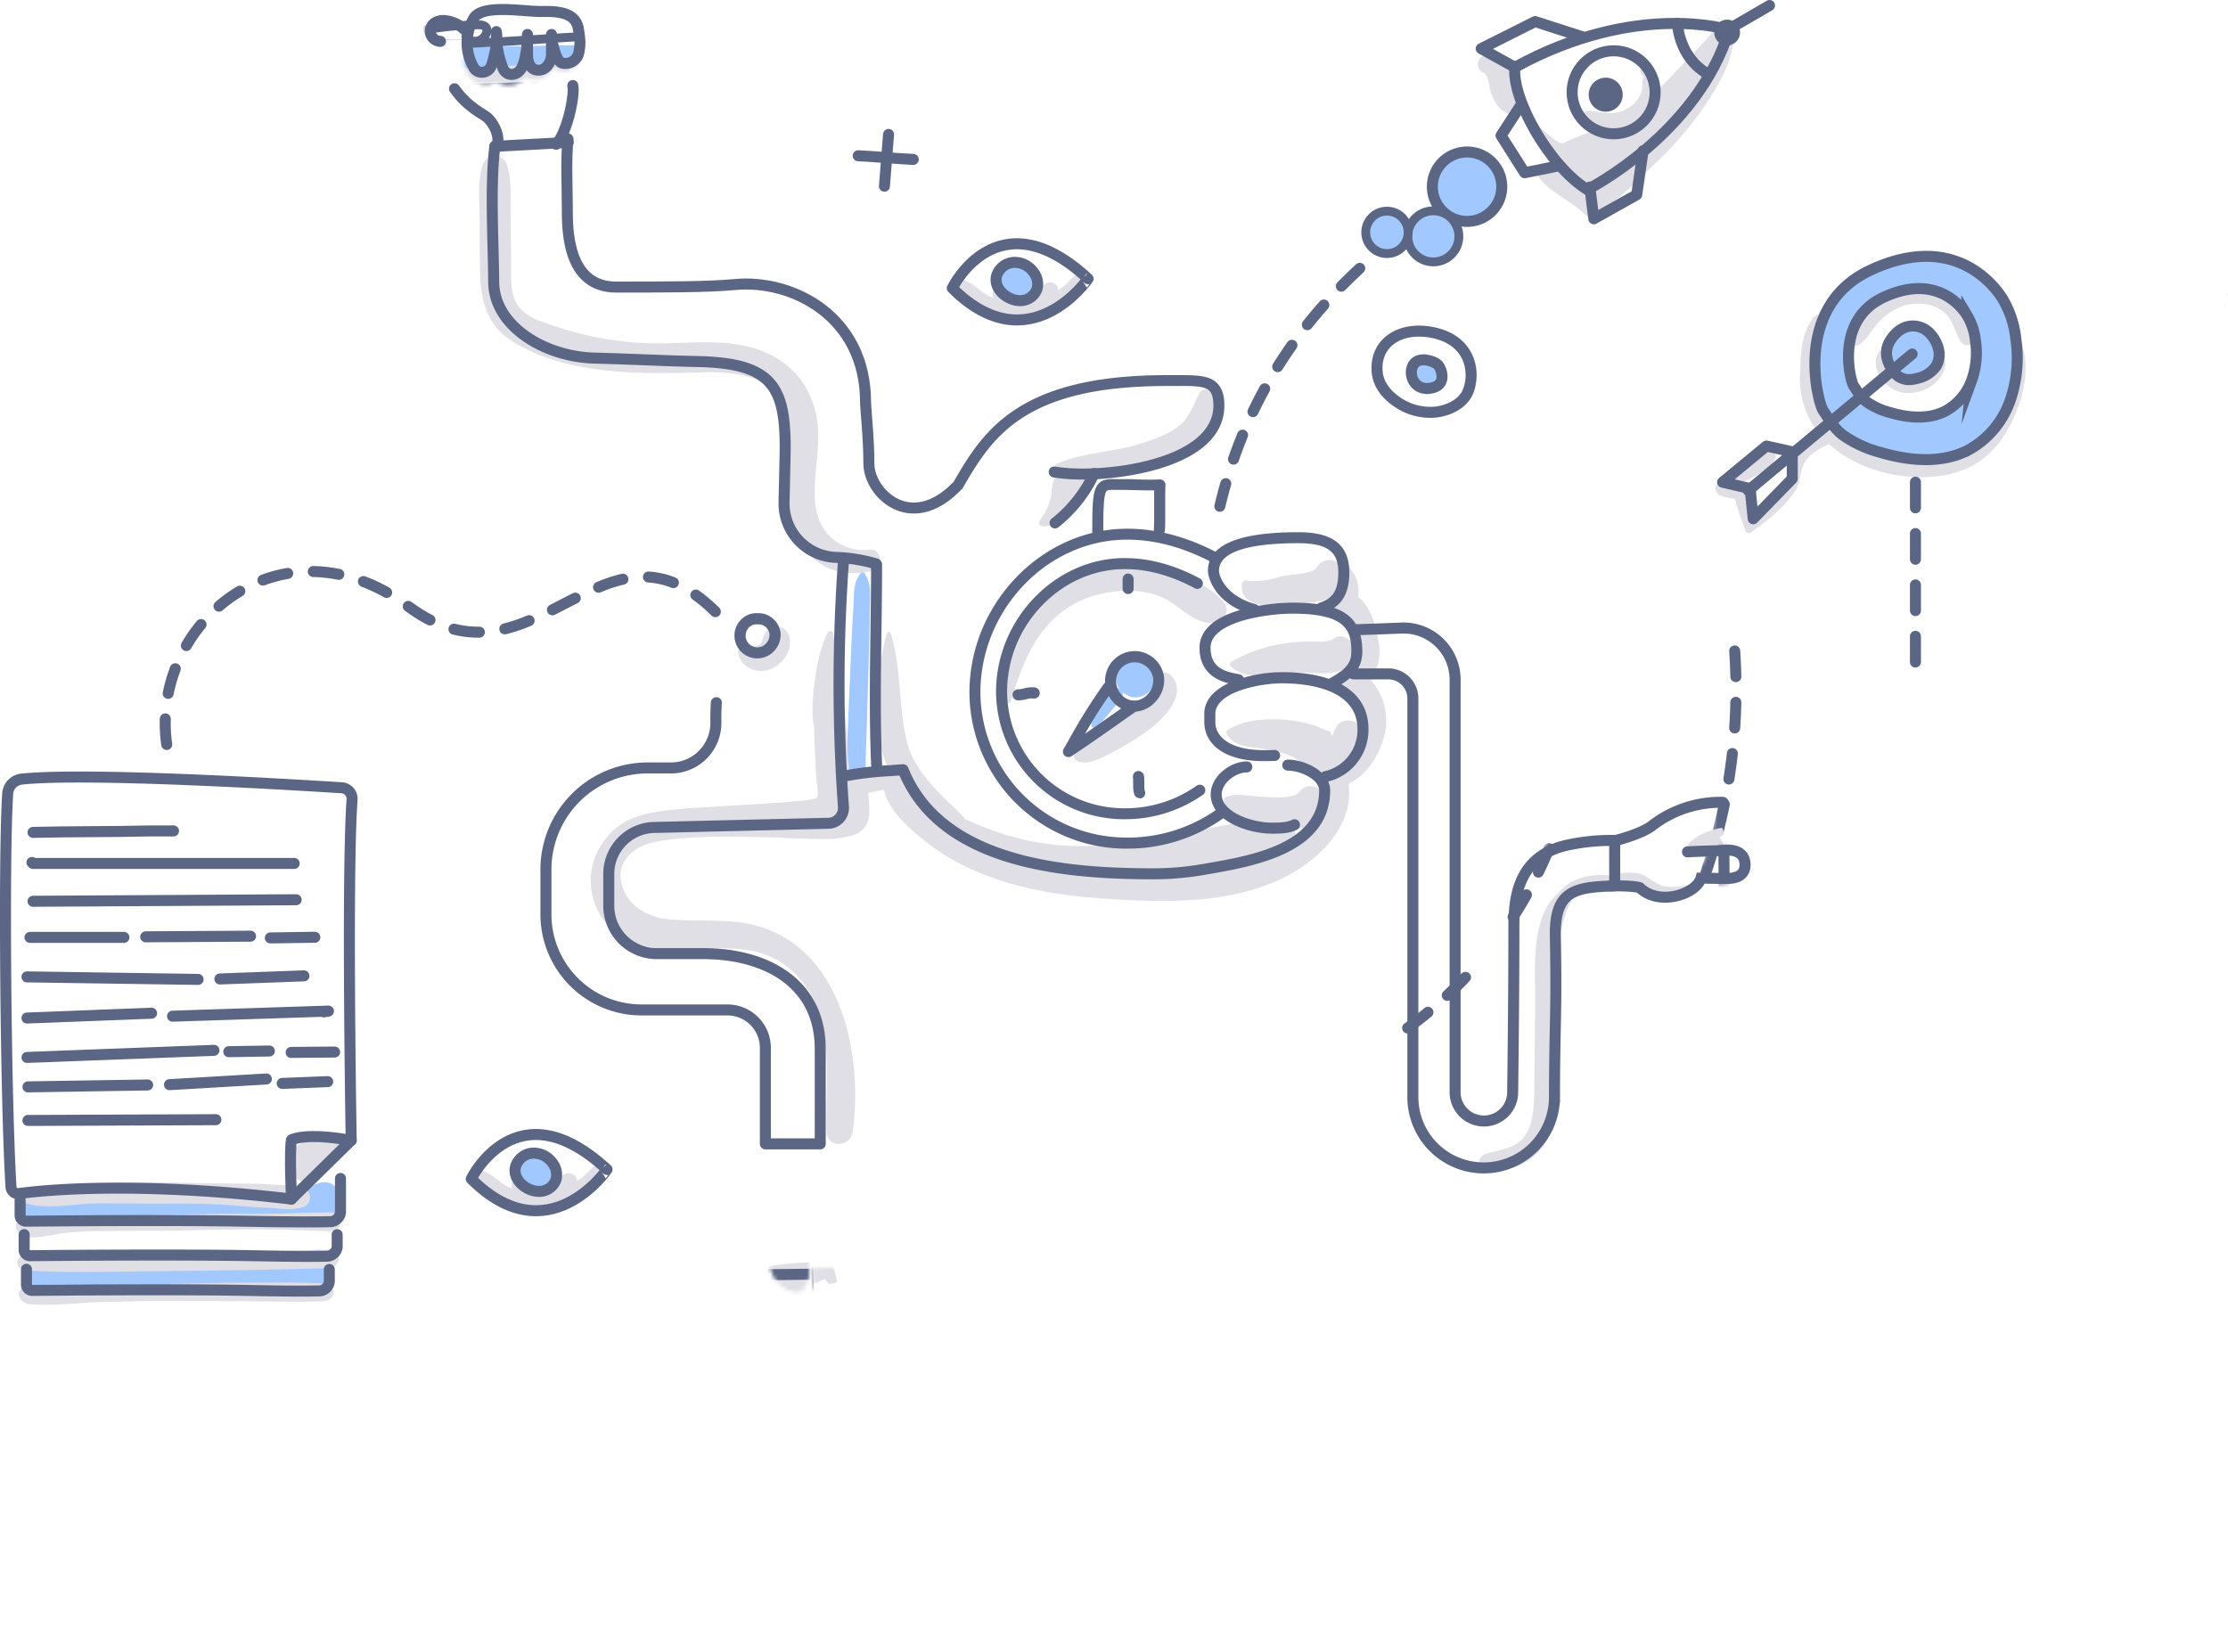 <svg xmlns="http://www.w3.org/2000/svg" xmlns:xlink="http://www.w3.org/1999/xlink" viewBox="0 0 606.98 450.21"><defs><style>.cls-1{filter:url(#luminosity-noclip);}.cls-2{fill:#fff;}.cls-3{filter:url(#luminosity-noclip-3);}.cls-4{filter:url(#luminosity-noclip-5);}.cls-5{isolation:isolate;}.cls-6{mask:url(#mask);}.cls-12,.cls-7{fill:#e0dfe6;}.cls-16,.cls-18,.cls-19,.cls-21,.cls-8{fill:#a1c8ff;}.cls-10,.cls-15,.cls-22,.cls-23,.cls-9{fill:none;}.cls-10,.cls-15,.cls-16,.cls-18,.cls-19,.cls-21,.cls-22,.cls-23,.cls-9{stroke:#5a6684;}.cls-10,.cls-15,.cls-16,.cls-19,.cls-21,.cls-22,.cls-23,.cls-9{stroke-linecap:round;}.cls-10,.cls-16,.cls-19,.cls-9{stroke-linejoin:round;}.cls-10,.cls-15,.cls-16,.cls-18,.cls-21,.cls-23,.cls-9{stroke-width:3px;}.cls-10,.cls-23{stroke-dasharray:7;}.cls-11{mask:url(#mask-2);}.cls-12{mix-blend-mode:multiply;}.cls-13{fill:#5a6684;}.cls-14{mask:url(#mask-3);}.cls-15,.cls-18,.cls-21,.cls-22,.cls-23{stroke-miterlimit:10;}.cls-17{mask:url(#mask-4);}.cls-19{stroke-width:2.41px;}.cls-20{mask:url(#mask-5);}.cls-22{stroke-width:2.5px;}.cls-24{filter:url(#luminosity-noclip-4);}.cls-25{filter:url(#luminosity-noclip-2);}</style><filter id="luminosity-noclip" x="199.42" y="340.58" width="73.96" height="109.63" filterUnits="userSpaceOnUse" color-interpolation-filters="sRGB"><feFlood flood-color="#fff" result="bg"/><feBlend in="SourceGraphic" in2="bg"/></filter><mask id="mask" x="199.42" y="340.58" width="73.96" height="109.63" maskUnits="userSpaceOnUse"><path class="cls-1" d="M220.41,343.26c.07-1.25-.29-2.67-1.49-2.46-.28,0-.53.11-.78.18a3.12,3.12,0,0,0-3.72.5,2.61,2.61,0,0,0-3.87.3,2,2,0,0,0-.67.83,5.45,5.45,0,0,0-.21.63h0s0,0,0,0a3.48,3.48,0,0,0,.26,2.64c.84,3.07,3.46,5.87,6.68,6.15,2.06.18,2.64-.88,3.44-2.73S220.29,345.33,220.41,343.26Z"/></mask><filter id="luminosity-noclip-2" x="92.68" y="1.59" width="93.62" height="29.6" filterUnits="userSpaceOnUse" color-interpolation-filters="sRGB"><feFlood flood-color="#fff" result="bg"/><feBlend in="SourceGraphic" in2="bg"/></filter><mask id="mask-2" x="92.68" y="1.59" width="93.62" height="29.6" maskUnits="userSpaceOnUse"><g class="cls-25"><path d="M155.82,6.58c-3.23-2.08-7.23-2-10.93-1.72-2.46.2-4.92.48-7.36.82a4.52,4.52,0,0,0-3.46-1.26,4.8,4.8,0,0,0-.63-.1,4.18,4.18,0,0,0-5.26,3.38l-.35,1.8a6.36,6.36,0,0,0-.11.84A5.31,5.31,0,0,0,134,16.65c3.12-.65,6.24-1.22,9.41-1.59,1.74-.2,6.12-1.38,7.71-.5l0,0c2.38,1.47,5.85.85,6.74-2.47l.07-.26A4.74,4.74,0,0,0,155.82,6.58Z"/><path d="M158.11,12.6a3.63,3.63,0,0,0-1-1.56l-1-.76a3.61,3.61,0,0,0-1.8-.58,2.44,2.44,0,0,0-1.29,0,3.61,3.61,0,0,0-1.8.58l-.18.13,0,0-1,.76-.76,1a3.63,3.63,0,0,0-.58,1.81,2.46,2.46,0,0,0,0,1.3,2.43,2.43,0,0,0,.33,1.23,2.44,2.44,0,0,0,.63,1.08A3.69,3.69,0,0,0,151,18.85l.06,0a4.87,4.87,0,0,0,4.95,0,5,5,0,0,0,1.84-1.84,4.91,4.91,0,0,0,.67-2.59A3.65,3.65,0,0,0,158.11,12.6Z"/><path d="M149.69,12.25a5.55,5.55,0,0,0-7.85,0,5.55,5.55,0,0,0,0,7.85,5.55,5.55,0,0,0,7.85,0,5.55,5.55,0,0,0,0-7.85Z"/><path d="M139.91,16.93a1.4,1.4,0,0,0-1.34-1h-.06a1.36,1.36,0,0,0-1.32,1.32v.06a1.4,1.4,0,0,0,2.37,1A1.45,1.45,0,0,0,139.91,16.93Z"/><path d="M138.57,11.37c-7.63,0-7.64,11.85,0,11.85S146.21,11.37,138.57,11.37Z"/><path d="M136.54,12.88a5.79,5.79,0,0,0-4.17-1.73h-.12a4.44,4.44,0,0,0-2.27.51,4.41,4.41,0,0,0-1.9,1.22,4.41,4.41,0,0,0-1.22,1.9,4.44,4.44,0,0,0-.51,2.27,6,6,0,0,0,1.73,4.16l1.19.92a5.86,5.86,0,0,0,3,.8h.12a4.44,4.44,0,0,0,2.27-.51,4.42,4.42,0,0,0,1.9-1.22,4.42,4.42,0,0,0,1.22-1.9,4.44,4.44,0,0,0,.51-2.27A6,6,0,0,0,136.54,12.88Z"/><path class="cls-2" d="M125.8,2.94a5,5,0,0,0-1.49-1,4.39,4.39,0,0,0-1.81-.37,4.74,4.74,0,0,0-4.34,2.86,4.5,4.5,0,0,0-.23,2.91v0A4.38,4.38,0,0,0,121,10.47a4.61,4.61,0,0,0,2.42,0l.35-.14a3.72,3.72,0,0,0,1.13-.48A4.36,4.36,0,0,0,127,6.64,4.18,4.18,0,0,0,125.8,2.94Z"/><path d="M129.11,6.31a3.17,3.17,0,0,0-1.4-1.82,3.07,3.07,0,0,0-4.46,1.82,3.32,3.32,0,0,0,.24,2.57,3.08,3.08,0,0,0,2.5,1.47,3,3,0,0,0,2.34-1.08A3.09,3.09,0,0,0,129.11,6.31Z"/><path d="M127.35,4.88A3.09,3.09,0,0,0,124.59,3a12.9,12.9,0,0,0-4.13.71c-1.61.45-3.34.76-4.1,2.46a3.24,3.24,0,0,0,1.13,4.31c1.74,1.06,3.29.41,5-.2a13.85,13.85,0,0,0,4.2-2.13A3,3,0,0,0,127.35,4.88Z"/></g></mask><filter id="luminosity-noclip-3" x="202.39" y="310.42" width="36.06" height="48.31" filterUnits="userSpaceOnUse" color-interpolation-filters="sRGB"><feFlood flood-color="#fff" result="bg"/><feBlend in="SourceGraphic" in2="bg"/></filter><mask id="mask-3" x="202.39" y="310.42" width="36.06" height="48.31" maskUnits="userSpaceOnUse"><path class="cls-3" d="M230.74,348.66a2.63,2.63,0,0,0-.47-.92,2.06,2.06,0,0,0-2.09-2.38c-1.36,0-6.7.21-6.7.21s0,.65,0,1.28.06,1.33.06,1.33-.07,4,2.13,4.61a5.41,5.41,0,0,0,2.57-.28c.85-.2,1.68-.36,2.55-.48C230.29,351.81,231.09,350,230.74,348.66Z"/></mask><filter id="luminosity-noclip-4" x="265.46" y="66.59" width="212.32" height="280.46" filterUnits="userSpaceOnUse" color-interpolation-filters="sRGB"><feFlood flood-color="#fff" result="bg"/><feBlend in="SourceGraphic" in2="bg"/></filter><mask id="mask-4" x="265.46" y="66.59" width="212.32" height="280.46" maskUnits="userSpaceOnUse"><g class="cls-24"><path d="M427.13,228.73a2.26,2.26,0,0,0-3.3-1.34c-3.23,2.18-4.8,6.34-6.7,9.65-2.28,4-4.66,7.85-7.18,11.66-2.07,3.11,2.2,7.74,5.34,5.34l.67-.51a4.15,4.15,0,0,0,1.42-2,97.46,97.46,0,0,0,6.53-11.45C425.6,236.55,427.72,232.73,427.13,228.73Z"/><path d="M402,267a2.78,2.78,0,0,0-2.66-2.83c-8.08-.81-16.21,7.32-19.7,13.79a3.94,3.94,0,0,0,5.34,5.34,84.51,84.51,0,0,0,17.14-11.49C404,270.27,403.43,268.2,402,267Z"/><path d="M477.6,176.49c-.33-4.12-6.87-5.73-7.75-1-1.11,5.94-1,12.17-1.29,18.2-.35,6.67-.74,13.34-1,20-.23,5.19-.36,10.39-1.51,15.47-1.21,5.36-4.25,9.14-6.34,14l.15,0c-1,1.81.23,4.58,2.69,3.72,10-3.47,12-18.06,12.9-27,.7-6.79.89-13.63,1.24-20.44C477.05,191.87,478.21,184,477.6,176.49Z"/></g></mask><filter id="luminosity-noclip-5" x="460.2" y="178.42" width="130.12" height="144.92" filterUnits="userSpaceOnUse" color-interpolation-filters="sRGB"><feFlood flood-color="#fff" result="bg"/><feBlend in="SourceGraphic" in2="bg"/></filter><mask id="mask-5" x="460.2" y="178.42" width="130.12" height="144.92" maskUnits="userSpaceOnUse"><path class="cls-4" d="M471.19,230.57c-2.64-.84-6,.32-6.76,3.18-.1.38-2.18-.75-2.15-.4-.77.15.53,1.86-.23,2.21a3.82,3.82,0,0,0,2.94,7,9.31,9.31,0,0,0,.92-.22c.29,0,.5-1.35.79-1.35a22.6,22.6,0,0,0,3.62-.3c2.36-.45,4-.76,4.55-3.13A5.88,5.88,0,0,0,471.19,230.57Z"/></mask></defs><title>sec_ill_02</title><g class="cls-5"><g id="Layer_2" data-name="Layer 2"><g id="Section_02" data-name="Section 02"><g class="cls-6"><path class="cls-7" d="M272.39,387.3c-1.63-5.6-9.21-3.1-8.47,2.33,1.18,8.63-.14,18.18-8,23.48a21.39,21.39,0,0,1-11.76,3.3c-4.19,0-8.24-1.76-12.39-1.22a5.68,5.68,0,0,0-.66.13,3.78,3.78,0,0,0-1.61.21c-3.36,1.19-16.08,21.86-20.2,23.42-.52.2-1.06.39-1.59.59a3.26,3.26,0,0,1-.64-.28,4.51,4.51,0,0,0-4.37-.29l-.23.12a4.22,4.22,0,0,0-2.08,3.62c-.14,5.56,6,8.13,10.78,7.36,5.38-.86,22-23.62,23.8-25.3,8.69,5.41,19.68-.42,26.61-6C270.49,411.52,275.66,398.53,272.39,387.3Z"/><path class="cls-7" d="M256.87,386.43c-1.57-9.29-14.14-10.83-21.11-7.35a17.19,17.19,0,0,0-8.43,9.53c-1.57,4.43-1.71,11,2.33,14.11a6,6,0,0,0,2.28,1.06c2.49,1.67,5.52,1.6,8.55,1.64,3.59.05,7.93.24,11.4-.81,2.84-.86,4-3.24,4.32-6,.32-2.91.74-6.33,0-9.29A4.12,4.12,0,0,0,256.87,386.43ZM240.08,397l-2.34.34c-.07-3.55-.46-7.09,3.35-9.17,2.82-1.53,5.44-.67,8,.52-.4,2.52,0,5.52-.65,7.79C245.81,396.93,242.52,396.67,240.08,397Z"/><path class="cls-7" d="M258.5,359.85c-.38-3.55-.58-6.76-2.25-10a3.14,3.14,0,0,0-.79-1,6.2,6.2,0,0,0-5.35-6.05c-8.19-.77-16.91.45-25.12.95-7.09.43-15.16.19-21.62,3.39-3,1.49-1.74,5.49.85,6.49,7.07,2.75,16,1.44,23.42,1.2,6.84-.22,13.91,0,20.74-.9a39.49,39.49,0,0,0-.63,6.52c-.16,4-.56,7.77,2.39,10.83,2.33,2.42,5.81,1.46,7.58-1C260,367.23,258.88,363.45,258.5,359.85Z"/><path class="cls-7" d="M219.68,400.93a4.66,4.66,0,0,0-4.1-2.35,52.89,52.89,0,0,0-10.25.9c-3.56.72-3.12,5.82,0,6.78a36.46,36.46,0,0,0,4.9.91c1.8.29,3.53.73,5.35.9a4.65,4.65,0,0,0,4.1-2.35A4.76,4.76,0,0,0,219.68,400.93Z"/><path class="cls-8" d="M229.16,418.24a5.55,5.55,0,0,0-2-2.05,7,7,0,0,0-2.22-1.1,5.35,5.35,0,0,0-3-.58,5,5,0,0,0-3.11,1.39l-.84,1a5.25,5.25,0,0,0-.77,2.57,5.46,5.46,0,0,0-.06.55,5.53,5.53,0,0,0,3.78,5.35,4.18,4.18,0,0,1,.38.25,5.54,5.54,0,0,0,4.2.67,5.65,5.65,0,0,0,3.44-2.5,5.59,5.59,0,0,0,.67-4.2Z"/><path class="cls-9" d="M250.44,362.45l.42-16.32c-6.11,1.05-49.08,1.26-49.08,1.26.84,4,1.05,51.81,1.05,51.81,3.83.64,8,.39,9.26.53"/><path class="cls-9" d="M213.79,363.4l25.9-1.77"/><path class="cls-9" d="M214,370.09c6.47-.34,2.26-.09,8.73-.43"/><circle class="cls-9" cx="243.3" cy="393.75" r="25.7"/><circle class="cls-9" cx="243.3" cy="393.75" r="16.24"/><path class="cls-9" d="M233.47,399.32c.39.13,15.59-.79,15.59-.79l.66-13"/><path class="cls-9" d="M221.57,412.2S202.89,431,201.43,433.87s.13,9.48,5.51,11.21,27-27.64,27-27.64"/><path class="cls-9" d="M215.76,420.25c1.54,1.92,5.39,6.17,9.76,7.55"/></g><path class="cls-10" d="M370.45,73.11c-18.05,16.69-31.73,37.81-38.13,64.84"/><path class="cls-7" d="M449.89,20.23v0a2,2,0,0,0,.2-1,1.69,1.69,0,0,0-1.36-1.45l-.1,0A1.56,1.56,0,0,0,446.85,19v.1a1.74,1.74,0,0,0,.9,1.74c-.47,1.1-.2,2.09-.41,3.38a7.6,7.6,0,0,1-3.59,5.09c-3.62,2.47-6.73,1.19-10.68.89a2,2,0,0,0-1.85.7l-.24.37,0,.05a2,2,0,0,0,.55,2.33c4.17,3.78,12.22,2.87,16.17-.82C450.22,30.44,453.58,22.83,449.89,20.23Z"/><path class="cls-7" d="M469.56,7.19c-1.45-.13-2.11-.18-3,1.45-.69,1.28-8.9,9.62-10.92,11.82a61.21,61.21,0,0,1-10.12,8.78,63.77,63.77,0,0,1-11.12,6.13c-2.11.91-7.42,3-8.08,3.45-1.85,1.61-8.77-6.86-9.1-5.58-.39,1.49,5.94,10.65,6.43,12-2.26-.64-6.08.48-4.56,2.88,2.45,3.86,9.34,6.88,13,10.53,2.29,2.29,13-8.52,17.93-13.25A97.77,97.77,0,0,0,464,29.48c3.57-5.31,7.85-12.19,8.22-18.73C472.35,8,471.64,6.37,469.56,7.19Z"/><path class="cls-7" d="M413.25,23.13c-.76-1.57-.88-3.34-1.61-4.91-1.4-3-5-4.65-8-2.74a2.53,2.53,0,0,0,.44,4.32c1.58.67,1.61,4.2,2.18,5.67,1,2.67,2.41,4.92,5.25,5.74,2.1.6,3.94-1.63,3.77-3.53S414,24.7,413.25,23.13Z"/><path class="cls-7" d="M236.92,149.78c-8,.9-14.05-4.74-14.82-12.44-.63-6.4.94-12.84.79-19.25-.31-13.23-8.79-22.14-21.78-24.21-8.14-1.3-16.39-.08-24.58-.36a89.45,89.45,0,0,1-24.8-4.46c-3.38-1.11-7.83-2.35-10.22-5.23-2.73-3.31-2.24-8.46-2.27-12.46q-.06-6.87-.15-13.75c-.06-4.21.35-8.68-1-12.69a3.45,3.45,0,0,0-6.59,0c-1.51,4.6-.84,9.87-.83,14.66,0,5.12,0,10.25.14,15.37.26,7.51,2.2,14.07,9,18.2,15.13,9.22,34.87,8.77,51.8,8.29,8.27-.23,19.08.9,22.47,9.89,2.42,6.41.66,14,.5,20.61-.15,6.2.59,12.69,4.57,17.7,4.73,6,11.46,7.59,18.62,5.84C240.8,154.74,240.24,149.41,236.92,149.78Z"/><g class="cls-11"><path class="cls-8" d="M174.86,14.09a2.66,2.66,0,0,0-2.06-1.18c-10.81-1-21.91-.43-32.75-.28s-21.84.39-32.74.89a3,3,0,0,0-2.83,2.16c-.32,2-.63,4-.9,6-.23,1.72,1.49,2.76,3,2.63a2.58,2.58,0,0,0,2.42-.45c3.85,1,8.26.15,12.12,0,5.94-.3,11.87-.63,17.81-.91,12-.58,23.71-1.77,35.64-3.25C178,19.21,178.23,14.57,174.86,14.09Z"/><path class="cls-8" d="M181.14,14a3.45,3.45,0,0,0-2.2.79,3,3,0,0,0-.64.94,1,1,0,0,0-.67,1.12,1,1,0,0,0,.73.84s0,.06,0,0a2.36,2.36,0,0,0,.68.74,3.22,3.22,0,0,0,2.07.63,2.58,2.58,0,0,0,2.55-2.55C183.63,15.36,182.56,13.86,181.14,14Z"/><path class="cls-12" d="M177,18c-2.3,3.24-7,3.33-10.82,3.55a20.57,20.57,0,0,0,2.25-.58,2.48,2.48,0,0,0,1.61-2.36c1.27.63,3,.55,4.41.63,2,.11,2-3.14,0-3-1.39.08-3.15,0-4.42.64a.87.87,0,0,0-.41.45,1.92,1.92,0,0,0-1.2-.7c-5-.95-10.53.11-15.54.42l-16.51,1c-10.39.63-21.77.42-31.79,3.44-1.12.34-1.32,2.25,0,2.47,10.29,1.73,21.44.18,31.79-.48l15.73-1c1.65-.1,3.4-.13,5.18-.17-2.81.26-5.62.53-8.43.84-4.7.52-21.22.15-21.77,6.94a.75.75,0,0,0,.38.66c1.67.83,2.78.29,4.58-.1a54,54,0,0,1,8.57-1.12c5.83-.33,11.65-.52,17.47-.91,7.78-.52,19.87.56,24.45-7.36C184.65,17.63,179.37,14.72,177,18Z"/><path class="cls-7" d="M102.15,18.4c-.81.28-1.63.54-2.46.75-.38.1-.76.18-1.14.29l-.56.18h0a.44.44,0,0,0-.34-.39c-1.36-.37-1.66,1.51-.81,2.25a4,4,0,0,0,2.69.54,29.09,29.09,0,0,0,3.55-.4C105.14,21.29,104.22,17.68,102.15,18.4Z"/><path class="cls-13" d="M106,26.32a4,4,0,0,1-4-3.74c-.19-2.82-.29-5.66-.36-7.82a3.74,3.74,0,0,1,3.57-3.84c3-.12,6-.14,8.57-.14h5.75c8.14,0,18.54-.7,27.72-1.32,6.76-.46,12.59-.85,16-.85,4.72,0,7.5,1.09,15.27,5.13a1.2,1.2,0,0,1,.65,1.05c0,1.41.07,2.79.16,4.1a1.2,1.2,0,0,1-.68,1.17c-7.67,3.68-19.36,4.1-40.59,4.86-8.57.31-19.25.69-31.83,1.37Zm7.78-13.14c-2.51,0-5.48,0-8.48.14A1.33,1.33,0,0,0,104,14.69c.07,2.14.17,5,.36,7.73a1.61,1.61,0,0,0,1.6,1.5h.09c12.61-.68,23.29-1.07,31.87-1.37,20.22-.73,31.65-1.14,38.91-4.29-.05-.88-.09-1.78-.11-2.69-7.37-3.8-9.6-4.53-13.53-4.53-3.31,0-9.11.39-15.82.84-9.22.62-19.66,1.33-27.88,1.33Z"/><path class="cls-13" d="M101.1,23.33A45.68,45.68,0,0,1,96.25,23l-2-.2a1.2,1.2,0,0,1-1.09-1.11c-.06-.87-.14-1.74-.21-2.61s-.16-1.91-.23-2.86a1.2,1.2,0,0,1,1-1.27c1.41-.22,2.81-.38,4.15-.53s3-.35,4.58-.6a1.2,1.2,0,1,1,.39,2.37c-1.61.27-3.18.45-4.7.62-1,.11-2,.22-3,.36q.07.86.14,1.72t.14,1.62l1.07.11a43.18,43.18,0,0,0,4.59.33,17.66,17.66,0,0,0,1.91-.1,1.2,1.2,0,1,1,.26,2.39A20,20,0,0,1,101.1,23.33Z"/><path class="cls-13" d="M178.53,19.76a1.2,1.2,0,0,1-.18-2.39l.36,0c3.25-.42,4.47-1,4.92-1.35a15.62,15.62,0,0,0-3.8-.33h-1.78a1.2,1.2,0,0,1,0-2.4h1.77a26.21,26.21,0,0,1,3.1.16c.92.12,3.38.42,3.38,2.25,0,3.11-5.1,3.77-7.28,4l-.3,0Z"/><path class="cls-13" d="M105.42,12.51A1.2,1.2,0,0,1,105,10.2c7-3,15.11-4.43,25.47-4.63h.09c2,0,3.3,1.08,3.3,2.7a4.43,4.43,0,0,1-4.45,4.18,4.22,4.22,0,0,1-3.6-2,1.2,1.2,0,0,1,2-1.3,1.83,1.83,0,0,0,1.58.89,2.06,2.06,0,0,0,2.05-1.78c0-.29-.89-.3-.9-.3-10.1.19-17.91,1.6-24.63,4.44A1.19,1.19,0,0,1,105.42,12.51Z"/></g><path class="cls-8" d="M310.85,180a5.08,5.08,0,0,0-6.68,3.84,5,5,0,0,0,.78,3.84,2.06,2.06,0,0,0-2.36.16,18.67,18.67,0,0,0-3.84,5.05c-.84,1.46-1.7,3.35-1.36,5.06a.49.49,0,0,0,.61.34c1.55-.63,2.69-2.13,3.7-3.41,1.27-1.6,2.73-3,3.87-4.75a1.61,1.61,0,0,0,.21-1.56,4.45,4.45,0,0,0,1.1.7c2.13,1.58,5.39.55,6.8-1.53C315.55,185,313.78,181.16,310.85,180Z"/><path class="cls-8" d="M235.54,156.23a.66.66,0,0,0-1-.13c-2.06,2.51-1.86,5.28-2,8.44q-.45,7.47-.76,14.95-.61,14.45-1.21,28.9c-.15,3.65,5.74,3.07,5.25-.21q.43-13.85.83-27.69c.14-4.65.26-9.3.32-14C236.93,163,237.67,159.26,235.54,156.23Z"/><path class="cls-7" d="M215,173.39c-1-3.58-5.87-3.31-7,0-.54,1.58-.36,2.36-2.09,2.65-1.12.18-3.83-.88-4.48.38-.73,1.43,0,3.14,1,4.26a6.53,6.53,0,0,0,5.34,2.13C212.13,182.53,216.24,177.84,215,173.39Z"/><path class="cls-7" d="M329.71,106.63a1.86,1.86,0,0,0-2.91.37c-1.76,3.53-2.79,7.07-6.16,9.48-3.09,2.2-6.88,3.43-10.45,4.55-7.21,2.26-15.49,2.29-22.34,5.36a.88.88,0,0,0,0,1.5,14.38,14.38,0,0,0,1.68,1,4.14,4.14,0,0,0-1.57.82,3.37,3.37,0,0,0-.64.77.16.16,0,0,0-.15.26c-.66,1.28-.5,2.84-.81,4.3a16.18,16.18,0,0,1-2.17,5.47c-.25.39-1.71,2.06-.88,2.6,2.24,1.43,6-2,7.23-3.56a10.85,10.85,0,0,0,2-4.37,5.13,5.13,0,0,0,.89-.22,3.33,3.33,0,0,0,2.24-4l0-.19a2.08,2.08,0,0,0-.09-.3c8,.79,17.35-2.48,23.75-5.2C326,122.42,335.91,114.44,329.71,106.63Z"/><path class="cls-7" d="M373.42,185.27a13.78,13.78,0,0,0,2.18-10.19c-.61-4.12-2.05-9.72-5.6-12.44a9.44,9.44,0,0,0-4.07-9.42.79.79,0,0,0-1.16.34,4,4,0,0,0-6,1c-1.43,2.12-7.64,1.82-10.16,2.59a20.68,20.68,0,0,1-9.27,1c-.58-.07-.95.52-1,1-.74,6.16,7.65,6.37,11.63,5.71s9.59-.19,13.13-2.43c-.1.37-.19.75-.31,1.11a3.47,3.47,0,0,0,2.4,4.22c2,.47,3,5.71,3.31,7.34,0,.25.08.49.11.74a3.31,3.31,0,0,0-1.54-1.82l-.57-.29a2.68,2.68,0,0,0-2.72,0c-1.87,1.42-4.1,1.07-6.33,1.07a48.35,48.35,0,0,0-8.5.68,40.07,40.07,0,0,0-13.54,4.88.76.76,0,0,0-.15,1.18c4.51,4.41,12.91,1.84,18.48,1.72,3.72-.08,9.92,1,13.12-1.31a5.37,5.37,0,0,1-.44.32,3.62,3.62,0,0,0,0,6.18,8.26,8.26,0,0,1,3.47,8.76c-1.78-1.38-4.82-1.26-5.91,1a17.61,17.61,0,0,0-.76,1.64q-.3,1.27-.7-.43a27.85,27.85,0,0,1-3.38-1.38,35.38,35.38,0,0,0-8.43-1.86c-5-.47-12.13-.19-16.38,2.83a.63.63,0,0,0-.22.83c1.6,3,4.71,3.58,7.87,3.9l.39,0c3.29.72,6.75.95,9.85,2.56,3.45,1.79,5.5,4.46,9,3.87l0,.07a2.24,2.24,0,0,0-.12.37,3.39,3.39,0,0,0-1.35,2.78c0,.61,0,1.2-.07,1.78-1.73-1.24-4.08-1.47-5.64.53-1.72,2.21-8,1.5-10.51,1.38-3.15-.15-6.25-1-9.32,0a1.08,1.08,0,0,0-.74,1.3,9.59,9.59,0,0,0,4.9,5.58c-.83.14-1.72.34-2.72.53-3.77.72-7.54,1.45-11.32,2.18a201.56,201.56,0,0,1-24.62,3.7c-13.29.91-25-1.72-36.8-7.21-2.27-2.7-5.24-5.11-7.48-7.55-3.94-4.29-7.19-8.29-8.5-14.08-2.16-9.55-1.41-19.44-4.22-28.92a.59.59,0,0,0-1.13,0c-2.74,10.28-4,22.75-1,33.12a25.22,25.22,0,0,0,1.18,3.24c-3.18-.06-7.91.49-10.23,2.2-.18-2.06-.44-4.07-.56-5.88-.4-6.25-.46-13-2.85-18.9,0-.06-.06-.12-.09-.18a68.42,68.42,0,0,0-1.09-13.71.78.78,0,0,0-1.41-.18c-2.27,4.54-3.15,9.54-3.7,14.54-.4,3.67-.86,7.67,0,11.32,0,4.67.35,9.4.54,13.82,0,.87.84,4.54.23,5.31s-6.38,1-7.3,1.14c-3.21.39-26.09,1.61-29.57,1.95-6.61.64-14,1.26-19,6.21-10.91,10.81-5.2,27,6.84,30.64,14.66,4.45,30.68-4,42.87,7.9,11.6,11.35,8.37,28,8.73,43.11.11,4.74,6.56,4.42,7.15,0,3.2-23.92-4.86-55.49-33.54-57.2-7.52-.45-8.52,0-16-.51-6.52-.42-13.57-4.4-13.74-12.21-.06-3,2.63-7.7,9.67-9,15.64-3,44,0,49.23-.87,3.25-.53,6.74-.78,8.24-4.11,1.14-2.53.5-5.49.38-8.28,1.39-.42,2.83-.62,4.26-.91,1,5,5.78,9.5,9.46,12.62a61.32,61.32,0,0,0,15.33,9.5c13.58,5.89,28.44,7.41,43.09,8,13.2.54,27,.14,39.24-5.31,10.27-4.56,21.09-14.25,19.46-26.46,5.48-2.35,9.34-9.46,10.11-14.95A16.73,16.73,0,0,0,373.42,185.27Zm-60.5,51.78,2.67-.43a.8.8,0,0,0,.42.24c.54.1,1.08.18,1.63.26C316.07,237.12,314.49,237.1,312.92,237.05Zm39.94-9.42a2.49,2.49,0,0,0-.25-1.52,19.72,19.72,0,0,0,2.43-.58A23,23,0,0,1,352.86,227.64Z"/><path class="cls-7" d="M318.84,183.84a1.91,1.91,0,0,0-2.68,0c-1.44,1.72-1.76,3.72-2.93,5.6-1.77,2.84-4.94,4.64-7.67,6.42-4.16,2.7-8.73,5-12.47,8.29a2.08,2.08,0,0,0,.91,3.45c3,.73,6-1.09,8.66-2.4a74.9,74.9,0,0,0,10.2-6.26C317,195.93,324,188.92,318.84,183.84Z"/><path class="cls-7" d="M333.73,164.62c-2-3.06-5.86-5.07-9-7a29.53,29.53,0,0,0-9.44-3.79,31.63,31.63,0,0,0-20.86,2.64c-12,6.1-21.16,20.84-20.23,34.44a.64.64,0,0,0,1.24.17c3.64-12.75,9.11-25,23.06-28.89,5.65-1.56,12-1.83,17.55.34,5.35,2.1,9.53,8.41,15.64,7A3.4,3.4,0,0,0,333.73,164.62Z"/><path class="cls-13" d="M206.31,179.39h-.15A6.2,6.2,0,0,1,202.9,168a5.82,5.82,0,0,1,3-.92,9.85,9.85,0,0,1,1.91.1,6.17,6.17,0,0,1,4.85,5.32,6.6,6.6,0,0,1-1.8,4.93A6.2,6.2,0,0,1,206.31,179.39Zm0-9.27H206a2.88,2.88,0,0,0-1.48.44,3.2,3.2,0,0,0,1.68,5.83h.09a3.18,3.18,0,0,0,2.36-1,3.56,3.56,0,0,0,1-2.65,3.18,3.18,0,0,0-2.29-2.55A7.07,7.07,0,0,0,206.32,170.11Z"/><path class="cls-13" d="M259.38,132c8.09-14,17.25-29.78,58.39-29.78l2.54,0c5.21,0,9-.08,11.25,2.17,1.35,1.34,2,3.27,2,6.09,0,16-25.37,20.19-38.79,20.19a50.9,50.9,0,0,1-7.72-.56,1.56,1.56,0,0,1-1.35-1.47,1.5,1.5,0,0,1,1.73-1.51,47.89,47.89,0,0,0,7.35.54c14.39,0,35.79-4.58,35.79-17.19,0-1.94-.36-3.23-1.09-4-1.38-1.37-4.63-1.34-9.11-1.3l-2.57,0c-39.41,0-47.74,14.38-55.8,28.29"/><path class="cls-13" d="M287.43,144a1.5,1.5,0,0,1-.91-2.69,35.67,35.67,0,0,0,10.21-12.94,1.5,1.5,0,1,1,2.7,1.31,38.66,38.66,0,0,1-11.1,14A1.49,1.49,0,0,1,287.43,144Z"/><path class="cls-13" d="M314,239.59c-24.43,0-58-3-68.95-28.28l-2.54.18a90,90,0,0,0-11.39,1.29,1.5,1.5,0,1,1-.59-2.94,92.29,92.29,0,0,1,11.77-1.34c1.2-.08,2.4-.17,3.6-.27a1.51,1.51,0,0,1,1.52.94c9.81,24.57,42.7,27.42,66.59,27.42a77.83,77.83,0,0,0,13.49-1.14l1.39-.24c12.14-2.12,30.49-5.32,30.49-19.86,0-3-5.18-5.37-8.55-5.37a1.5,1.5,0,0,1,0-3c4.71,0,11.55,3.26,11.55,8.37,0,17.06-20.64,20.67-33,22.82l-1.39.24A80.78,80.78,0,0,1,314,239.59Z"/><path class="cls-13" d="M346.67,227.16a24.67,24.67,0,0,1-10.79-2.55c-3.9-2-6.05-4.9-6.05-8.14,0-5,5.38-9,9.84-9a1.5,1.5,0,0,1,0,3c-3,0-6.84,2.9-6.84,6,0,4.76,8.06,7.69,13.84,7.69,2.68,0,4.2-.21,5.26-.74a1.5,1.5,0,1,1,1.34,2.68C351.51,227,349.36,227.16,346.67,227.16Z"/><path class="cls-13" d="M361.17,213.14a1.5,1.5,0,0,1-.29-3,11.53,11.53,0,0,0,8.93-11.49c0-11.25-14.38-12.46-20.56-12.46s-18.15,2.44-18.15,8.3c0,.44,0,.87,0,1.28s0,.68,0,1c0,3.69,3.51,7.63,13.37,7.63.93,0,1.84,0,2.72-.06a1.52,1.52,0,0,1,1.56,1.44,1.5,1.5,0,0,1-1.44,1.56c-.92,0-1.87.06-2.85.06-12.07,0-16.37-5.49-16.37-10.63,0-.39,0-.78,0-1.18s0-.73,0-1.12c0-2.66,1.43-6.37,8.22-9a38.8,38.8,0,0,1,12.94-2.32c15,0,23.56,5.64,23.56,15.46a14.52,14.52,0,0,1-11.34,14.43A1.49,1.49,0,0,1,361.17,213.14Z"/><path class="cls-13" d="M362.81,187.76a1.5,1.5,0,0,1-.75-2.8c3.78-2.16,6.08-3.73,6.08-7.34,0-5.7-1.21-10.41-16-10.41-7.29,0-22.35,2.27-22.35,9.27,0,5.36,3.75,6.49,7.27,7.14l.59.11a1.5,1.5,0,1,1-.59,2.94l-.54-.1c-2.66-.49-9.73-1.78-9.73-10.09,0-3.22,1.92-7.61,11.05-10.27a57.11,57.11,0,0,1,14.3-2c13.69,0,19,3.76,19,13.41,0,5.61-4.21,8-7.59,9.95A1.49,1.49,0,0,1,362.81,187.76Z"/><path class="cls-13" d="M341.74,167.56a1.49,1.49,0,0,1-.4-.05c-10-2.73-12.25-9.77-12.25-12,0-7,8.25-10.49,24.51-10.49,6,0,14,1.13,14,10.94,0,6-2.21,9.48-7.17,11.13a1.5,1.5,0,0,1-.95-2.85c3.16-1.05,5.12-2.81,5.12-8.29,0-5.71-3.09-7.94-11-7.94-9.81,0-21.51,1.3-21.51,7.49,0,1.35,1.7,6.86,10,9.13a1.5,1.5,0,0,1-.39,2.95Z"/><path class="cls-13" d="M307.21,231.23l-1.34,0a42.76,42.76,0,0,1-41.75-41.46c-.59-24.12,18.56-45,41.81-45.69,8.42-.23,17.2,2,26,6.67l.26.14a1.5,1.5,0,0,1-1.43,2.64l-.23-.12C322.19,149,314,146.84,306,147.06c-21.63.6-39.44,20.12-38.89,42.61A39.76,39.76,0,0,0,306,228.21a42.05,42.05,0,0,0,25.4-7.6,1.5,1.5,0,1,1,1.71,2.46A45,45,0,0,1,307.21,231.23Z"/><path class="cls-13" d="M306.54,223.22l-1.09,0a34.91,34.91,0,0,1-34.08-33.85c-.48-19.68,15.15-36.76,34.13-37.29,6.9-.19,14,1.64,21.2,5.44l.2.11a1.5,1.5,0,1,1-1.41,2.65l-.18-.1c-6.72-3.56-13.34-5.28-19.72-5.09-17.36.48-31.65,16.15-31.21,34.21a31.91,31.91,0,0,0,31.17,30.93,33.78,33.78,0,0,0,20.4-6.1,1.5,1.5,0,1,1,1.71,2.46A36.74,36.74,0,0,1,306.54,223.22Z"/><path class="cls-13" d="M309.1,193.93H309a7.82,7.82,0,0,1-5.56-2.43,8.42,8.42,0,0,1-2.38-6.08,8.09,8.09,0,0,1,7.75-8,7.65,7.65,0,0,1,.86,0,8.19,8.19,0,0,1,7.33,6.28,8.08,8.08,0,0,1,.17,1.38,8.61,8.61,0,0,1-2.5,6.25A8,8,0,0,1,309.1,193.93ZM309,180.47h-.1a5.06,5.06,0,0,0-4.82,5,5.44,5.44,0,0,0,1.53,3.93,4.85,4.85,0,0,0,3.43,1.52,5,5,0,0,0,3.5-1.6,5.67,5.67,0,0,0,1.65-4.05,5.07,5.07,0,0,0-.11-.87,5.17,5.17,0,0,0-4.66-3.92Z"/><path class="cls-13" d="M291.08,206.29a1.5,1.5,0,0,1-1.3-2.25l1.41-2.45a152.45,152.45,0,0,1,9.52-15.21,1.5,1.5,0,0,1,2.41,1.79,124.3,124.3,0,0,0-7.51,11.75c3.28-2.26,6.54-4.55,9.72-6.8l2.7-1.9a1.5,1.5,0,1,1,1.73,2.45l-2.7,1.9c-4.94,3.48-10,7.08-15.15,10.48A1.5,1.5,0,0,1,291.08,206.29Z"/><path class="cls-13" d="M307.34,161.87a1.5,1.5,0,0,1-1.5-1.5v-2.59a1.5,1.5,0,1,1,3,0v2.59A1.5,1.5,0,0,1,307.34,161.87Z"/><path class="cls-13" d="M277.35,190.83a1.5,1.5,0,0,1,0-3,7.13,7.13,0,0,0,1.57-.25,8.11,8.11,0,0,1,3.07-.25,1.5,1.5,0,0,1-.5,3,4.72,4.72,0,0,0-1.9.21A9.64,9.64,0,0,1,277.35,190.83Z"/><path class="cls-13" d="M310.45,217.47a1.5,1.5,0,0,1-1.42-1,6.58,6.58,0,0,1-.32-2.11c0-.31,0-.62,0-.94s0-.53,0-.8a4.6,4.6,0,0,0-.06-.77,1.5,1.5,0,1,1,3-.49,7.68,7.68,0,0,1,.1,1.27c0,.32,0,.64,0,1s0,.52,0,.78a3.5,3.5,0,0,0,.16,1.16,1.5,1.5,0,0,1-1.42,2Z"/><path class="cls-13" d="M299.07,146.62a1.5,1.5,0,0,1-1.5-1.5c0-8.63.15-11.79,1.84-13.45,1.23-1.2,2.86-1.17,4.92-1.12l1.45,0c1.32,0,2.64,0,4,.08,2.05.06,4.11.12,6.18,0a1.53,1.53,0,0,1,1.13.44,1.5,1.5,0,0,1,.43,1.14c-.05.91-.08,1.9-.08,3s0,2.07,0,3.1,0,2.1,0,3.15,0,2.14-.08,3.06a1.47,1.47,0,0,1-1.58,1.41,1.5,1.5,0,0,1-1.42-1.58c0-.86.07-1.81.07-2.89s0-2.06,0-3.09,0-2.11,0-3.16c0-.56,0-1.09,0-1.59-1.59,0-3.18,0-4.77-.07-1.29,0-2.58-.07-3.88-.07l-1.51,0c-1.36,0-2.43-.05-2.76.27-.87.85-.94,5.42-.94,11.3A1.5,1.5,0,0,1,299.07,146.62Z"/><path class="cls-13" d="M238.82,209.87a1.5,1.5,0,0,1-1.5-1.44c-.23-5.43-.35-11.38-.35-18.21,0-6.08.09-12.25.17-18.22s.17-12.09.17-18.1a1.5,1.5,0,1,1,3,0c0,6-.09,12.19-.17,18.15s-.17,12.12-.17,18.18c0,6.78.11,12.69.34,18.08a1.5,1.5,0,0,1-1.43,1.56Z"/><path class="cls-9" d="M154.74,37.87c-.59,6.17-.19,12.58-.19,18.55s-.14,21.8,13.28,21.8,25.23,0,32.33-.69c15.9-1.5,35.64,8.81,35.64,32,0,1.67.91,9.77.91,16.8,0,7.92,11.24,19,23.76,6.4"/><path class="cls-9" d="M134.82,39.88c-1.36,10.57-.38,26.54-.32,36.94.07,12,13.81,20.42,27.55,20.76,9.41.23,18.53.74,27.94.93,20.48.43,24.12,6.78,23.91,24.74l-.3,13.63a14.7,14.7,0,0,0,14.11,15,43.62,43.62,0,0,1,11,1.77"/><path class="cls-9" d="M134.82,39.88c5.67-.32,14.32-.75,20-1.08"/><path class="cls-9" d="M135.21,40.18c1.24-2.47-.28-6-2.28-8-1.17-1.12-5.4-2.76-9.11-8"/><path class="cls-9" d="M151.52,39.31c3-3.16,5.09-13.22,4.54-16"/><path class="cls-9" d="M143.7,10.22v4.5c0,1.57.35,3.38,1.74,4.12a3.1,3.1,0,0,0,3.54-.72,5.08,5.08,0,0,0,1.27-3.56V9.39"/><path class="cls-9" d="M135.21,9.39a26.64,26.64,0,0,0,1.8,9.19c1,2.37,3.86,2.2,5.11-.1s1.67-7.34,1.57-9.09"/><path class="cls-9" d="M150.33,11.31c.58,1.63,1.21,5.5,2.89,5.89a3.74,3.74,0,0,0,4.48-2.9c.39-2.07.43-3-.1-6.28s-2.92-5.09-9.83-4.89c-4.59.13-16-2.1-18.61,1.7a13.29,13.29,0,0,0,.16,14,2.72,2.72,0,0,0,4.5-.82c1.06-2.89,1.79-7.21,1.39-9.4"/><path class="cls-9" d="M120,11.27a2.85,2.85,0,0,1-2.63-1.89,2.85,2.85,0,0,1,1-3.1,4.26,4.26,0,0,1,3-.64A8.77,8.77,0,0,1,126.45,8"/><path class="cls-9" d="M195.16,191.46c-.12,1.64-.15,3.5-.13,5.39a12.25,12.25,0,0,1-12.23,12.4h-6.37a27.7,27.7,0,0,0-27.7,27.7v12.18a26.06,26.06,0,0,0,26.06,26.06h23.39a10.33,10.33,0,0,1,10.33,10.33v26.16h14.95V285.84c0-17.67-14.33-26-32-26H178.9a13.05,13.05,0,0,1-13.05-13.05v-8.67a12.66,12.66,0,0,1,12.66-12.66l47.27-1.14a4.18,4.18,0,0,0,4-4.51,467.94,467.94,0,0,1,.05-67.49"/><g class="cls-14"><path class="cls-7" d="M224.73,348.54c.12,0,1,1.38,1.08,1.32,1-.22,2.57,0,2.08-1.26.08-.36-2.27-11.17-8.38-12.44-.46-.1.12,1.61.13,2.09,0,.92,0,1.83.12,2.74a4.89,4.89,0,0,0,.16,1,3.1,3.1,0,0,0-.4,2.21c.11.92.08,4.37.63,5.13C221.14,350.73,223,349,224.73,348.54Z"/><path class="cls-7" d="M209.85,340.6c-.32-.45-1.34-1.91-1.58-2.29-.53-.84-1.23-8.29-.22-10.3.74-2,1.95-3.37,3.06-5.16,1.84-3,1.39-7,.95-10.29.33,2.4-2.89-5.66-4.36.78a13.49,13.49,0,0,0,.08,4.51c.22,2.63-1.24,3.58-2.36,5.71-.75,1.42-1.65,3.36-1.51,5a13.94,13.94,0,0,0,.25,6.9,5.8,5.8,0,0,0,1.6,2.55,10.21,10.21,0,0,1,1.75,2.34C208.38,342.2,211,342.2,209.85,340.6Z"/><path class="cls-15" d="M236.93,346.49c.47-11.67-5.42-18.25-7.88-21.21-3.24-3.91-5.52-13.36-5.52-13.36h-15.7s.09,6.31-.64,8.7c-6.53,6.71-2.28,19.63,3.32,21.27,0,2.66-.1,5.39-.11,8.05,0,1.68-.27,7.27,4.73,7.29s5.18-4.83,5.09-6.15c-.31-4.62-.28-9.26-.59-13.88"/></g><path class="cls-8" d="M92.16,326.06c0-.16,0-.32,0-.48.06-2.47-2.29-3.76-4.45-3.39a6.93,6.93,0,0,0-5.15,3.69v0c-11.74.06-23.49-.45-35.23-.64-6.56-.1-13.11-.36-19.67-.42s-14.36-1.22-20.61.71a3.57,3.57,0,0,0,0,6.82c6,1.89,13.39.83,19.63.84,6.88,0,13.77-.23,20.65-.3,12.53-.12,25.09-.61,37.63-.38,2.82,2.25,7.27,1.57,8-2.51A4.91,4.91,0,0,0,92.16,326.06Z"/><path class="cls-8" d="M90.09,344.48c0-.16,0-.32,0-.48a3.44,3.44,0,0,0-4.25-3.39c-2.33.42-3.7.6-4.91,2.69v0c-11.21.06-22.42-.45-33.62-.64-6.26-.1-12.52.64-18.77.58S14.84,342,8.87,344a3.62,3.62,0,0,0,0,6.82c5.72,1.89,12.78.83,18.73.84,6.57,0,13.14-.23,19.71-.3,12-.12,23.95-.61,35.91-.38,2.7,2.25,6.94,1.57,7.66-2.51A5.09,5.09,0,0,0,90.09,344.48Z"/><path class="cls-12" d="M83.27,324.28c-2.78-1.46-6.06-1.28-9.14-1.51s-6.11-.3-9.19-.28c-6.37,0-12.69-.17-19.06-.29s-12.71.14-19.06.45c-3.07.15-6.13.2-9.2.25s-6.74-.15-9.77,1c-1.89.72-2.23,3.61,0,4.2,5.84,1.53,13-.23,19-.23s12.27.15,18.4.11,12.26-.05,18.4.48c3.06.27,6.12.54,9.19.65s6.84.86,9.86-.24C84.56,328.2,85.33,325.37,83.27,324.28Z"/><path class="cls-7" d="M92.26,310.55a9,9,0,0,0-7.91-.26c-2.62,1.08-5.42,3-5.46,6.18a5.08,5.08,0,0,0,0,.72c-.58,3.93,5,6.53,7.37,3.37a8.88,8.88,0,0,0,2.62-4.2,3,3,0,0,0,.16-.75c.89-.37,1.77-.74,2.66-1.08C93.33,313.92,94.1,311.45,92.26,310.55Z"/><path class="cls-7" d="M89.83,330.34c-6.87.06-13.72.41-20.6.41-7.07,0-14.15.07-21.22.19-6.88.11-13.73.65-20.59.92-3.3.13-6.68.29-10,.17-3.72-.14-7.09-.84-10.81-.14s-2.42,4.88.83,5.18,6.23-.51,9.39-1A86.54,86.54,0,0,1,28,335.44c6.86-.14,13.73,0,20.59-.15q10-.22,20-.3c7.11-.07,14.13.31,21.23.48C93.73,335.56,93.74,330.31,89.83,330.34Z"/><path class="cls-12" d="M89.27,340.55q-20.47.68-41,1c-13.62.23-27.37-.29-41,.35-3.45.16-3.43,4.08,0,4.28,13.55.8,27.39.22,41,.12s27.31-.36,41-.73C93.3,345.47,93.32,340.42,89.27,340.55Z"/><path class="cls-7" d="M87.93,349.74c-6.88-.43-14-.21-20.93-.24-6.53,0-13.08.21-19.62.32s-13.08.14-19.61.26c-6.7.12-13.82-.53-20.43.46-3.69.55-2.35,4.56.82,4.84,6.38.57,13.19-.46,19.61-.6,6.76-.15,13.51-.31,20.27-.33,6.54,0,13.08.15,19.62.12,6.72,0,13.57.27,20.27,0C91.83,354.4,91.78,350,87.93,349.74Z"/><path class="cls-9" d="M2.1,216.23C.94,233.45,1.57,300.69,3,323.45a1.9,1.9,0,0,0,2.15,1.77c7-.94,31.93-3.46,74.25,1.5l16.28-16s-1.25-71.55.23-92.82a3,3,0,0,0-2.85-3.25c-13.8-.88-69.44-4.24-87.17-2.36A4.24,4.24,0,0,0,2.1,216.23Z"/><path class="cls-9" d="M79.41,326.72s-.61-13.17,0-16.14c0,0,3.65-2.11,16.28.16"/><path class="cls-9" d="M5.48,327v4.32a1.64,1.64,0,0,0,1.81,1.43c7.68-.08,39.39-.35,58.81,0,12.58.24,20.34.21,23.58.14a2.89,2.89,0,0,0,3.08-2.55v-9.24"/><path class="cls-9" d="M6.58,336.4v4.32a1.64,1.64,0,0,0,1.81,1.43c7.68-.08,40.72-.35,60.13,0,12.58.24,17,.21,20.26.14a2.89,2.89,0,0,0,3.08-2.55v-3.32"/><path class="cls-9" d="M7.21,345.85v4.32A1.6,1.6,0,0,0,9,351.61c7.42-.08,39.36-.35,58.13,0,12.16.24,16.46.21,19.58.14a2.83,2.83,0,0,0,3-2.55V345.9"/><path class="cls-9" d="M9,226.81c10.6-.27,21.2-.13,31.8-.4h6.47"/><path class="cls-9" d="M8.7,235l.27.27H80.15"/><path class="cls-9" d="M9,245.58l71.68-.42"/><path class="cls-9" d="M8.16,255.42h25.6"/><path class="cls-9" d="M39.69,255.26l28.57-.17"/><path class="cls-9" d="M73.65,255.56l12.13-.17"/><path class="cls-9" d="M7.35,266.18l46.62.69"/><path class="cls-9" d="M59.9,266.75l22.91-.85"/><path class="cls-9" d="M7.35,277.39l33.95-1.31"/><path class="cls-9" d="M47,276.89l42.48-1.39-1.26.22"/><path class="cls-9" d="M7.36,288.13l50.93-1.93"/><path class="cls-9" d="M62.33,286.56l11.05-.18"/><path class="cls-9" d="M79.31,286.76l11.86-.1"/><path class="cls-9" d="M7.62,296.15l32.61-.52"/><path class="cls-9" d="M46.17,295.55,72.57,294"/><path class="cls-9" d="M76.88,295.21l12.4-.49"/><path class="cls-9" d="M7.62,305.3l51.2-.21"/><path class="cls-9" d="M391.64,90.93c9.27,2.56,10.25,10.86,8.32,15.7-1.33,3.33-5.14,5.19-8.7,5.64a15.74,15.74,0,0,1-10.25-2.5c-2.94-1.86-5.45-4.77-5.8-8.22C374.32,92.79,382.46,88.4,391.64,90.93Z"/><path class="cls-16" d="M391.81,99.48c.81.85,2.76,5.73-2.36,6.34s-6.15-5.52-3.69-7.2C387.75,97.26,391,98.63,391.81,99.48Z"/><path class="cls-10" d="M45.42,202.86c-4.65-32.82,31.23-63.2,65.91-37.56s53.42-30.24,84.65,2.47"/><g class="cls-17"><path class="cls-9" d="M339.63,299.45a113.35,113.35,0,0,1-59.2-3.61"/><path class="cls-10" d="M430,176.39a114,114,0,0,1-90.38,123.07"/><path class="cls-9" d="M402.07,112.51A114.86,114.86,0,0,1,430,176.39"/><path class="cls-9" d="M392.38,324C337,353.48,296.07,347.75,267,336"/><path class="cls-10" d="M417,68.09a156.08,156.08,0,0,1,47.78,169.53"/></g><path class="cls-7" d="M292.4,75.49a27.47,27.47,0,0,1-6.22,5,23.19,23.19,0,0,1-8.39,2.21c-3,.3-5.76-.77-8.47-2.11-2.32-1.14-4.19-3.46-6.59-4.2a1.26,1.26,0,0,0-1.54,1.54c.58,2.88,4.48,5.23,6.95,6.44a26.56,26.56,0,0,0,10.09,2.24c6.29.26,13.76-3.4,17.12-8.78C296.52,75.91,293.94,74,292.4,75.49Z"/><path class="cls-7" d="M283.76,79c-.22,1.82-4.84,1.41-6,1.35a16.41,16.41,0,0,1-5.92-1.53.92.92,0,0,0-1.36.78c-.51,4.68,4.5,5.59,8.17,5.5,4.35-.1,7.89-1.16,9.46-5.52C289.1,76.78,284.16,75.64,283.76,79Z"/><path class="cls-18" d="M271.53,75.09a5.22,5.22,0,0,1,4.66-3.6,6.35,6.35,0,0,1,5.38,2.69,5.3,5.3,0,0,1,1,4.39,4.8,4.8,0,0,1-3.75,3.27C275.23,82.51,270.42,79,271.53,75.09Z"/><path class="cls-9" d="M259.43,78.51s12.3-25.41,37-2.56C296.47,75.94,280.35,99.42,259.43,78.51Z"/><path class="cls-7" d="M161.35,318.2a27.47,27.47,0,0,1-6.22,5,23.19,23.19,0,0,1-8.39,2.21c-3,.3-5.76-.77-8.47-2.11-2.32-1.14-4.19-3.46-6.59-4.2a1.26,1.26,0,0,0-1.54,1.54c.58,2.88,4.48,5.23,6.95,6.44a26.56,26.56,0,0,0,10.09,2.24c6.29.26,13.76-3.4,17.12-8.78C165.47,318.62,162.89,316.76,161.35,318.2Z"/><path class="cls-7" d="M152.71,321.73c-.22,1.82-4.84,1.41-6,1.35a16.41,16.41,0,0,1-5.92-1.53.92.92,0,0,0-1.36.78c-.51,4.68,4.5,5.59,8.17,5.5,4.35-.1,7.89-1.16,9.46-5.52C158.05,319.49,153.11,318.35,152.71,321.73Z"/><path class="cls-18" d="M140.48,317.8a5.22,5.22,0,0,1,4.66-3.6,6.35,6.35,0,0,1,5.38,2.69,5.3,5.3,0,0,1,1,4.39,4.8,4.8,0,0,1-3.75,3.27C144.18,325.22,139.37,321.73,140.48,317.8Z"/><path class="cls-9" d="M128.38,321.22s12.3-25.41,37-2.56C165.42,318.65,149.3,342.14,128.38,321.22Z"/><path class="cls-9" d="M412.7,18.34c-.86,8.72,9.35,26.83,19.73,33.32,0,0,30-15.11,38.67-43.51C471.1,8.15,445.9.11,412.7,18.34Z"/><path class="cls-9" d="M457,6.38s.23,9.14,8.23,13.76"/><line class="cls-9" x1="470.31" y1="8.33" x2="482.07" y2="1.5"/><circle class="cls-9" cx="439.61" cy="25.14" r="11.31" transform="translate(-0.28 44.87) rotate(-5.84)"/><circle class="cls-13" cx="439.61" cy="25.14" r="4.66" transform="matrix(0.99, -0.1, 0.1, 0.99, -0.28, 44.87)"/><circle class="cls-13" cx="470.56" cy="8.87" r="3.52" transform="translate(325.17 456.5) rotate(-73.09)"/><polyline class="cls-9" points="414.29 28.7 408.93 36.94 415.36 47.07 424.75 45.17"/><circle class="cls-16" cx="399.67" cy="50.88" r="9.46" transform="translate(-1.81 17.19) rotate(-2.46)"/><circle class="cls-19" cx="390.48" cy="64.41" r="6.96" transform="translate(-2.4 16.81) rotate(-2.46)"/><circle class="cls-19" cx="377.85" cy="63.32" r="5.78" transform="translate(-2.37 16.27) rotate(-2.46)"/><polyline class="cls-9" points="412.69 18.34 403.53 13.25 418.21 5.88 431.09 10.02"/><polyline class="cls-9" points="433.12 50.98 434.21 59.62 445.89 53.07 447.64 41.05"/><path class="cls-9" d="M233.8,42.44c6.67.33,8.33.66,15,1"/><path class="cls-9" d="M242.07,36.63c-.37,5-.75,9.07-1.12,14.1"/><path class="cls-7" d="M428,241.42c-11.68,4.53-9.65,21.95-9.77,31.8-.1,8-.11,15.93-.25,23.9-.07,3.88-.12,8.47-2.22,11.9-2.39,3.91-7,4.28-11,5.35-2.71.72-2.24,5.15.67,5,5.78-.31,11.18-2.05,14.8-6.81,4.62-6.07,3.88-14.16,3.95-21.36q.11-13,.17-26c0-8.24.78-14.88,5-22.09C429.77,242.32,429,241,428,241.42Z"/><path class="cls-7" d="M439.9,238.9c-3.44-1.13-9.66-.3-12.87,2.08-4,2.95-5.32,7.42-5.88,12.17-.83,7.15-.59,14.52-.62,21.71,0,7.43-.18,14.88,0,22.3a1.76,1.76,0,0,0,3.53,0c.38-11.13.24-22.32.16-33.46,0-5.07-1.37-11.88,1.12-16.53,2.9-5.41,7.75-5.5,13.07-6C439.42,241,441,239.25,439.9,238.9Z"/><path class="cls-7" d="M468.6,228.14c0-.09,1.08-.76,1-.84-.18-.8,0-2-1-1.63-.28-.06-8.76,1.78-9.75,6.57-.08.36,1.26-.1,1.64-.1.72,0,1.43,0,2.15-.09a3.83,3.83,0,0,0,.78-.12,2.43,2.43,0,0,0,1.73.32c.72-.09,3.42-.07,4-.49C470.32,231,469,229.49,468.6,228.14Z"/><path class="cls-7" d="M462.37,239.8c-.36.25-1.49,1.05-1.79,1.24-.66.42-6.5,1-8.07.18a21.72,21.72,0,0,1-4-2.39c-2.32-1.44-5.51-1.09-8.07-.74,1.88-.26-4.43,2.26.61,3.42a10.57,10.57,0,0,0,3.54-.06c2.06-.17,2.8,1,4.48,1.85a8,8,0,0,0,4,1.18,10.92,10.92,0,0,0,5.41-.19,4.54,4.54,0,0,0,2-1.26,8,8,0,0,1,1.84-1.37C463.63,241,463.64,238.89,462.37,239.8Z"/><path class="cls-15" d="M469.37,218.62a30.4,30.4,0,0,0-19,6.14c-3.06,2.54-10.47,4.32-10.47,4.32v12.3s4.95-.07,6.82.5c5.26,5.12,15.38,1.79,16.67-2.6,2.09,0,4.22.08,6.31.09,1.31,0,5.7.21,5.71-3.71s-3.78-4.06-4.82-4c-3.62.24-7.25.22-10.87.46"/><path class="cls-15" d="M439.71,229a56,56,0,0,0-13.64,1.49c-12.82,3.36-13.64,14.63-13.64,22.23,0,16.35-.2,34.82-.33,45a7.83,7.83,0,0,1-7.84,7.73h0a7.84,7.84,0,0,1-7.84-7.84V185.2a14.08,14.08,0,0,0-14.08-14.08l-13.37.49"/><path class="cls-15" d="M439.73,241.38c-10.49.4-16.26,1.07-16,13.75.39,21-.16,21.83-.24,42.81v1a19.29,19.29,0,0,1-19.29,19.29h0a19.29,19.29,0,0,1-19.29-19.29V190.31a6.69,6.69,0,0,0-6.69-6.69h-9.51"/><g class="cls-20"><path class="cls-7" d="M544,217.09c-.35-2.45-3.89-2.48-5-.65-2.34,3.87-3.18,7.74-7,10.66a17.64,17.64,0,0,1-14.56,3.14,20.18,20.18,0,0,1-12.17-8.11c-2.67-3.84-3.14-8.38-5.24-12.42-.9-1.73-3.28-1.09-3.86.5-2.13,5.9,1.44,13.24,5,17.84a25.38,25.38,0,0,0,17.08,9.65C529.52,239.08,545.92,230.22,544,217.09Z"/><path class="cls-7" d="M534.34,209c-.84-5.4-7.65-9-12.62-9.47-5.66-.54-11.44,1.92-13,7.56a.75.75,0,0,0,1.09.84c3.67-1.59,7.87-3.67,12-2.82s5.49,3.85,8.3,6.35A2.54,2.54,0,0,0,534.34,209Z"/><path class="cls-7" d="M508.57,243.83c-5.28-.14-10.63.25-15.91.53-4.37.23-9.2,0-13.15,2-1.61.84-1,3.08.47,3.61,4.24,1.49,9.2.5,13.62.26,5-.27,10-.32,15-.77C512.15,249.17,512.27,243.93,508.57,243.83Z"/><path class="cls-7" d="M524.65,242.78a27.92,27.92,0,0,0-10.11,1.86,2,2,0,0,0,0,3.89,27.61,27.61,0,0,0,10.11,1C528.9,249.09,529.14,242.91,524.65,242.78Z"/><path class="cls-7" d="M560.54,242c-5.32.05-10.65,0-16,.3-4.24.23-9.24.12-13,2.32a1.54,1.54,0,0,0,0,2.63c4,1.84,8.69,1.34,13,1.17,5.33-.21,10.65-.75,16-1.19C563.84,246.92,564,241.93,560.54,242Z"/><path class="cls-7" d="M536.62,253.22c-10-.12-20.06.49-30.06.83-4.85.17-9.7.28-14.54.5-4.27.19-8.67,0-12.64,1.72-1.72.73-1,3.15.48,3.64,4.37,1.51,9.53.77,14.1.62s9-.33,13.57-.5c9.68-.36,19.43-.47,29.09-1.27C540.13,258.48,540.24,253.27,536.62,253.22Z"/><path class="cls-7" d="M558.5,252.31c-2.24-1.34-4.91-.93-7.43-.67a36,36,0,0,0-7.7,1.29,2.67,2.67,0,0,0,.71,5.22c2.47.15,5-.13,7.49-.13s4.78.33,6.93-.88A2.82,2.82,0,0,0,558.5,252.31Z"/><path class="cls-7" d="M500.59,264.63c-3.67-.39-7.63.55-11.33.76-3.08.18-6.21,0-9,1.49a1.29,1.29,0,0,0,0,2.19c2.91,2.17,7,2.1,10.51,2,3.73-.06,7.67-.17,11.11-1.71C504.46,268.24,502.8,264.87,500.59,264.63Z"/><path class="cls-7" d="M559.35,262.62c-9.23,0-18.49.36-27.71.69-8.25.29-18.45-.7-26.19,2.42-1.56.63-1.88,3,0,3.5,8.08,2.18,17.91.17,26.19-.21,9.24-.42,18.48-.57,27.71-.93C562.85,267.95,562.89,262.63,559.35,262.62Z"/><path class="cls-7" d="M525.18,275.57c-7.88.11-15.77.65-23.64,1.07-7,.37-15.44-.19-22.06,2.44a1.48,1.48,0,0,0,0,2.83c6.87,2,15,.63,22.06.31,7.88-.36,15.78-.59,23.64-1.25C528.58,280.68,528.7,275.53,525.18,275.57Z"/><path class="cls-7" d="M542.73,274.67a50.93,50.93,0,0,0-12,1.81,2.06,2.06,0,0,0-1.45,1.45,1.94,1.94,0,0,0-.06.93l.06.17a2.06,2.06,0,0,0,1.45,1.45,50.17,50.17,0,0,0,12,0C546.37,280.1,546.53,274.47,542.73,274.67Z"/><path class="cls-7" d="M561.95,274.16a27.63,27.63,0,0,0-8.48,0c-2.35.21-5,.29-6.76,2a1.53,1.53,0,0,0,0,2.15c1.86,1.58,4.4,1.58,6.76,1.66,2.82.09,5.73.3,8.48-.48C564.47,278.77,564.67,274.76,561.95,274.16Z"/><path class="cls-7" d="M561,285.81c-14.43-.12-28.89.3-43.32.47-7.22.08-14.44.15-21.66.3-5.77.12-13.15-.86-18.39,1.91a1.34,1.34,0,0,0,0,2.29c5.33,2.65,12.58,1.51,18.39,1.49,7.22,0,14.44-.12,21.66-.21,14.43-.17,28.89-.09,43.32-.55C564.61,291.4,564.63,285.84,561,285.81Z"/><path class="cls-7" d="M588.9,297.35c0-7.6.14-65.2-.14-72.8-.23-6.43.16-14.25-3-20.08a1.14,1.14,0,0,0-2.11.57c.12,5.26,1.4,10.43,1.47,15.74.08,5.67-.32,61.37-.42,67q-.15,8.09-.25,16.19c0,3.52,3.2,16.4-3,14.74a.53.53,0,0,0-.28,1C593.57,323.33,588.87,303.63,588.9,297.35Z"/><path class="cls-7" d="M532,311.84l31.09,0c6.35,0,14.33,1.55,16.93-6.06a1.43,1.43,0,0,0-1.16-1.87c.29-2,.24-4.09.33-6q.29-6,.52-12c.3-7.4.39-64.77,0-72.17-.36-6.43-.66-13.73-3.39-19.63-.44-.95-2-.46-1.93.52.14,5.16,1.41,10.26,1.76,15.43.37,5.54.26,11.06.1,16.61-.15,5.23-.35,60.47-.58,65.7-.11,2.51.46,10.27-1.43,13.89-5.8,2.38-12.25.93-17.93.92L533,307.17q-11.72,0-23.44,0c-3.58,0-7.17,0-10.75,0-2.69,0-12.33,1.63-13.65-1.64-.83-2.06-4.09-1.31-3.43.95,2,7,12.51,5.23,18.05,5.27C510.49,311.82,521.24,311.83,532,311.84Z"/><path class="cls-7" d="M570,322.24c6-.33,11.64.76,16.39-3.56a1.28,1.28,0,0,0-.9-2.17c-3.58-.14-5.16,1-8.79,1.14-3.88.17-5.77.27-9.66.3q-12.29.12-24.58.12-11.8,0-23.6-.41c-8.15-.28-16.92.09-24.83-2.09-2.62-.72-4.55,3.38-1.91,4.53,6.84,3,15.48,2.12,22.81,2.41q13.76.54,27.53.55C551.68,323.08,560.83,322.74,570,322.24Z"/><path class="cls-15" d="M507.32,180.26c-13.15.13-14.48.35-24.38-.25-3.43-.21-7.23-.26-9.88,1.94-3,2.51-3.35,7-3.44,10.89-.35,15.45.51,79.08.16,94.53-.1,4.18.15,9.08,3.59,11.46,2,1.36,4.5,1.51,6.9,1.61,26.29,1.09,55.63-.87,81.92.21,2,.08,4.07.13,5.75-.9,2.9-1.78,3.2-5.8,3.19-9.2-.07-16.61-.14-80.79-.22-97.41,0-5.61-.9-10.5-6.86-11.57-4.06-.73-39-.89-44.18-.94Z"/><path class="cls-15" d="M492.21,315.75a7.64,7.64,0,0,0,2.86,4.13c2,1.36,4.5,1.51,6.9,1.61,26.29,1.09,53.6-.79,79.89.3,2,.08,7-.75,7-6.78,0-16.61-.14-84.19-.22-100.81,0-4.91-.7-9.26-4.85-11"/><path class="cls-15" d="M481.67,305.86a7.64,7.64,0,0,0,2.86,4.13c2,1.36,4.5,1.51,6.9,1.61,26.29,1.09,55.6-.79,81.89.3,2,.08,7-.75,7-6.78,0-16.61-.14-84.19-.22-100.81,0-4.91-.7-9.26-4.85-11"/><path class="cls-21" d="M500.59,204.85c-8.47,25.26,29.94,42,39.47,15.35C549.17,194.69,509.27,179,500.59,204.85Zm32.54,12.7c-6.17,17.29-31.06,6.42-25.58-9.95C513.18,190.83,539,201,533.14,217.56Z"/><g id="_8VReB8" data-name="8VReB8"><path class="cls-22" d="M515.84,219.14a9.47,9.47,0,0,0,4.76-3,9.85,9.85,0,0,0,2.23-5.27"/><path class="cls-22" d="M515.14,207.53l10.84-.18"/><path class="cls-22" d="M520.62,205.21l.07,1.8"/><path class="cls-22" d="M518.61,213.33a12.3,12.3,0,0,0,6.53,5.68"/></g><path class="cls-15" d="M480.28,246.72l29.48-1.24"/><path class="cls-15" d="M514.37,245.39h12.14"/><path class="cls-15" d="M532.57,245.27c9.05-.72,18.1-.45,27.15-1.17"/><path class="cls-15" d="M480.58,256.49l57.21-1.29"/><path class="cls-15" d="M544.13,254.23c4.91-.48,9.83,0,14.74-.43"/><path class="cls-15" d="M481.15,266.28l19.36-.27"/><path class="cls-15" d="M506.3,266.17c18-1.13,36-.27,54-1.4"/><path class="cls-15" d="M480.87,278.74l45.08-1.15"/><path class="cls-15" d="M530.56,277.24l11.56-.86"/><path class="cls-15" d="M548.18,276.29c4.43-.27,8.86.45,13.29.18"/><path class="cls-15" d="M479.7,288.14l81.78-1"/></g><path class="cls-7" d="M525.6,97.67c-1.44,3.14-3.33,5.76-7.28,4.75-3.46-.88-4.38-3.7-5.72-6.62a.39.39,0,0,0-.67,0c-2.81,4.16,1.39,9.89,5.64,11,5,1.36,11.56-1.85,12.4-7.33C530.33,97.1,526.83,95,525.6,97.67Z"/><path class="cls-7" d="M499,116.8c-4.26,1.78-9.07,3.89-11,8.41a32.84,32.84,0,0,0-1,4c-.79,2.63-2.36,3.84-4.08,5.65a81,81,0,0,0-5.47,6.32,50.44,50.44,0,0,0-.44-8,2.33,2.33,0,0,0-1.7-1.7l-.6-.09a25.07,25.07,0,0,0,3.74-1.84c1.81-1.11,4.1-2.44,5.1-4.37.72-1.37-.52-3.63-2.25-2.93-2,.81-3.47,2.51-5,4s-3.12,3.12-4.69,4.67a.72.72,0,0,0-.11.16c-.69,0-1.39-.07-2.1-.07a2.09,2.09,0,0,0-.55,4.09,30.76,30.76,0,0,0,3.8.87c.72,3,1.83,5.63,2.83,8.58a1,1,0,0,0,1.47.6c4.32-3.13,9.5-7.11,12.33-11.71,1.17-1.91,1-3.92,1.74-6,1.38-3.93,5.38-5.69,8.93-7.18C502,119.39,501.11,115.91,499,116.8Z"/><path class="cls-7" d="M550.06,92.33c-1.09-2-4.67-1.2-4.44,1.2.73,7.56.45,18.14-5.26,24.13-5.13,5.39-15,4.71-21.75,3.88-7.77-1-16.58-4.39-19.59-12.32-2.78-7.31,2.17-15.7-1.61-22.54a2,2,0,0,0-3.07-.4c-3.58,3.89-3.73,10-3.94,15.12A24.66,24.66,0,0,0,494,116c5.56,8.61,16.46,13.18,26.33,13.9,9.26.68,18.24-1.39,24.32-9.32C550,113.58,554.51,100.38,550.06,92.33Z"/><path class="cls-7" d="M534,80.84a16.86,16.86,0,0,0-13.72-4c-6.51.88-19.24,8.8-15.75,16.89a1.08,1.08,0,0,0,1.44.38c2.31-1,3.39-3.36,4.95-5.24a16.17,16.17,0,0,1,7.8-5.57c3.67-1.1,8-.71,10.95,1.86,2.48,2.13,2.82,5.22,4.44,7.84,1.12,1.81,3.45,1.22,4.18-.55C540,88.32,537,83.62,534,80.84Z"/><path class="cls-21" d="M549.18,92.38a26.83,26.83,0,0,0-3.71-11.14c-3.35-5.19-14.52-17.58-35.87-7.64s-14.35,36.18-12.92,38.26c1.79,2.59,3,5,5.66,6.89a31.71,31.71,0,0,0,9.83,4.49c7.88,2.34,16.75,3.18,24.05-.6a24.45,24.45,0,0,0,11.22-13A35.31,35.31,0,0,0,549.18,92.38Zm-12.1,11.43A15.45,15.45,0,0,1,530,112c-4.62,2.39-10.22,1.86-15.2.38a20,20,0,0,1-6.21-2.84c-1.66-1.22-2.45-2.72-3.58-4.36-.91-1.31-5.33-17.9,8.16-24.18s20.55,1.55,22.67,4.83a17,17,0,0,1,2.34,7A22.31,22.31,0,0,1,537.08,103.82Z"/><path class="cls-21" d="M519.54,103.43a8.13,8.13,0,0,0,2.75-.33,8.37,8.37,0,0,0,5.18-3.35,6.27,6.27,0,0,0,.71-4.34,9.05,9.05,0,0,0-1.93-4,6.88,6.88,0,0,0-2.3-1.94c-1.43-.69-5.53-1.9-8.87,3.13s1.71,9.83,2.3,10.1A6.36,6.36,0,0,0,519.54,103.43Z"/><line class="cls-15" x1="520.93" y1="96.46" x2="476.28" y2="133.66"/><polygon class="cls-9" points="488.27 123.11 488.27 130.44 477.63 141.36 476.79 133.13 469.29 131.39 481.22 121.54 488.27 123.11"/><path class="cls-7" d="M606.84,80.46a.14.14,0,0,1,0-.28A.14.14,0,0,1,606.84,80.46Z"/><path class="cls-7" d="M606.16,83.45a.17.17,0,0,1,0-.34A.17.17,0,0,1,606.16,83.45Z"/><line class="cls-23" x1="521.83" y1="180.38" x2="521.83" y2="128.9"/></g></g></g></svg>